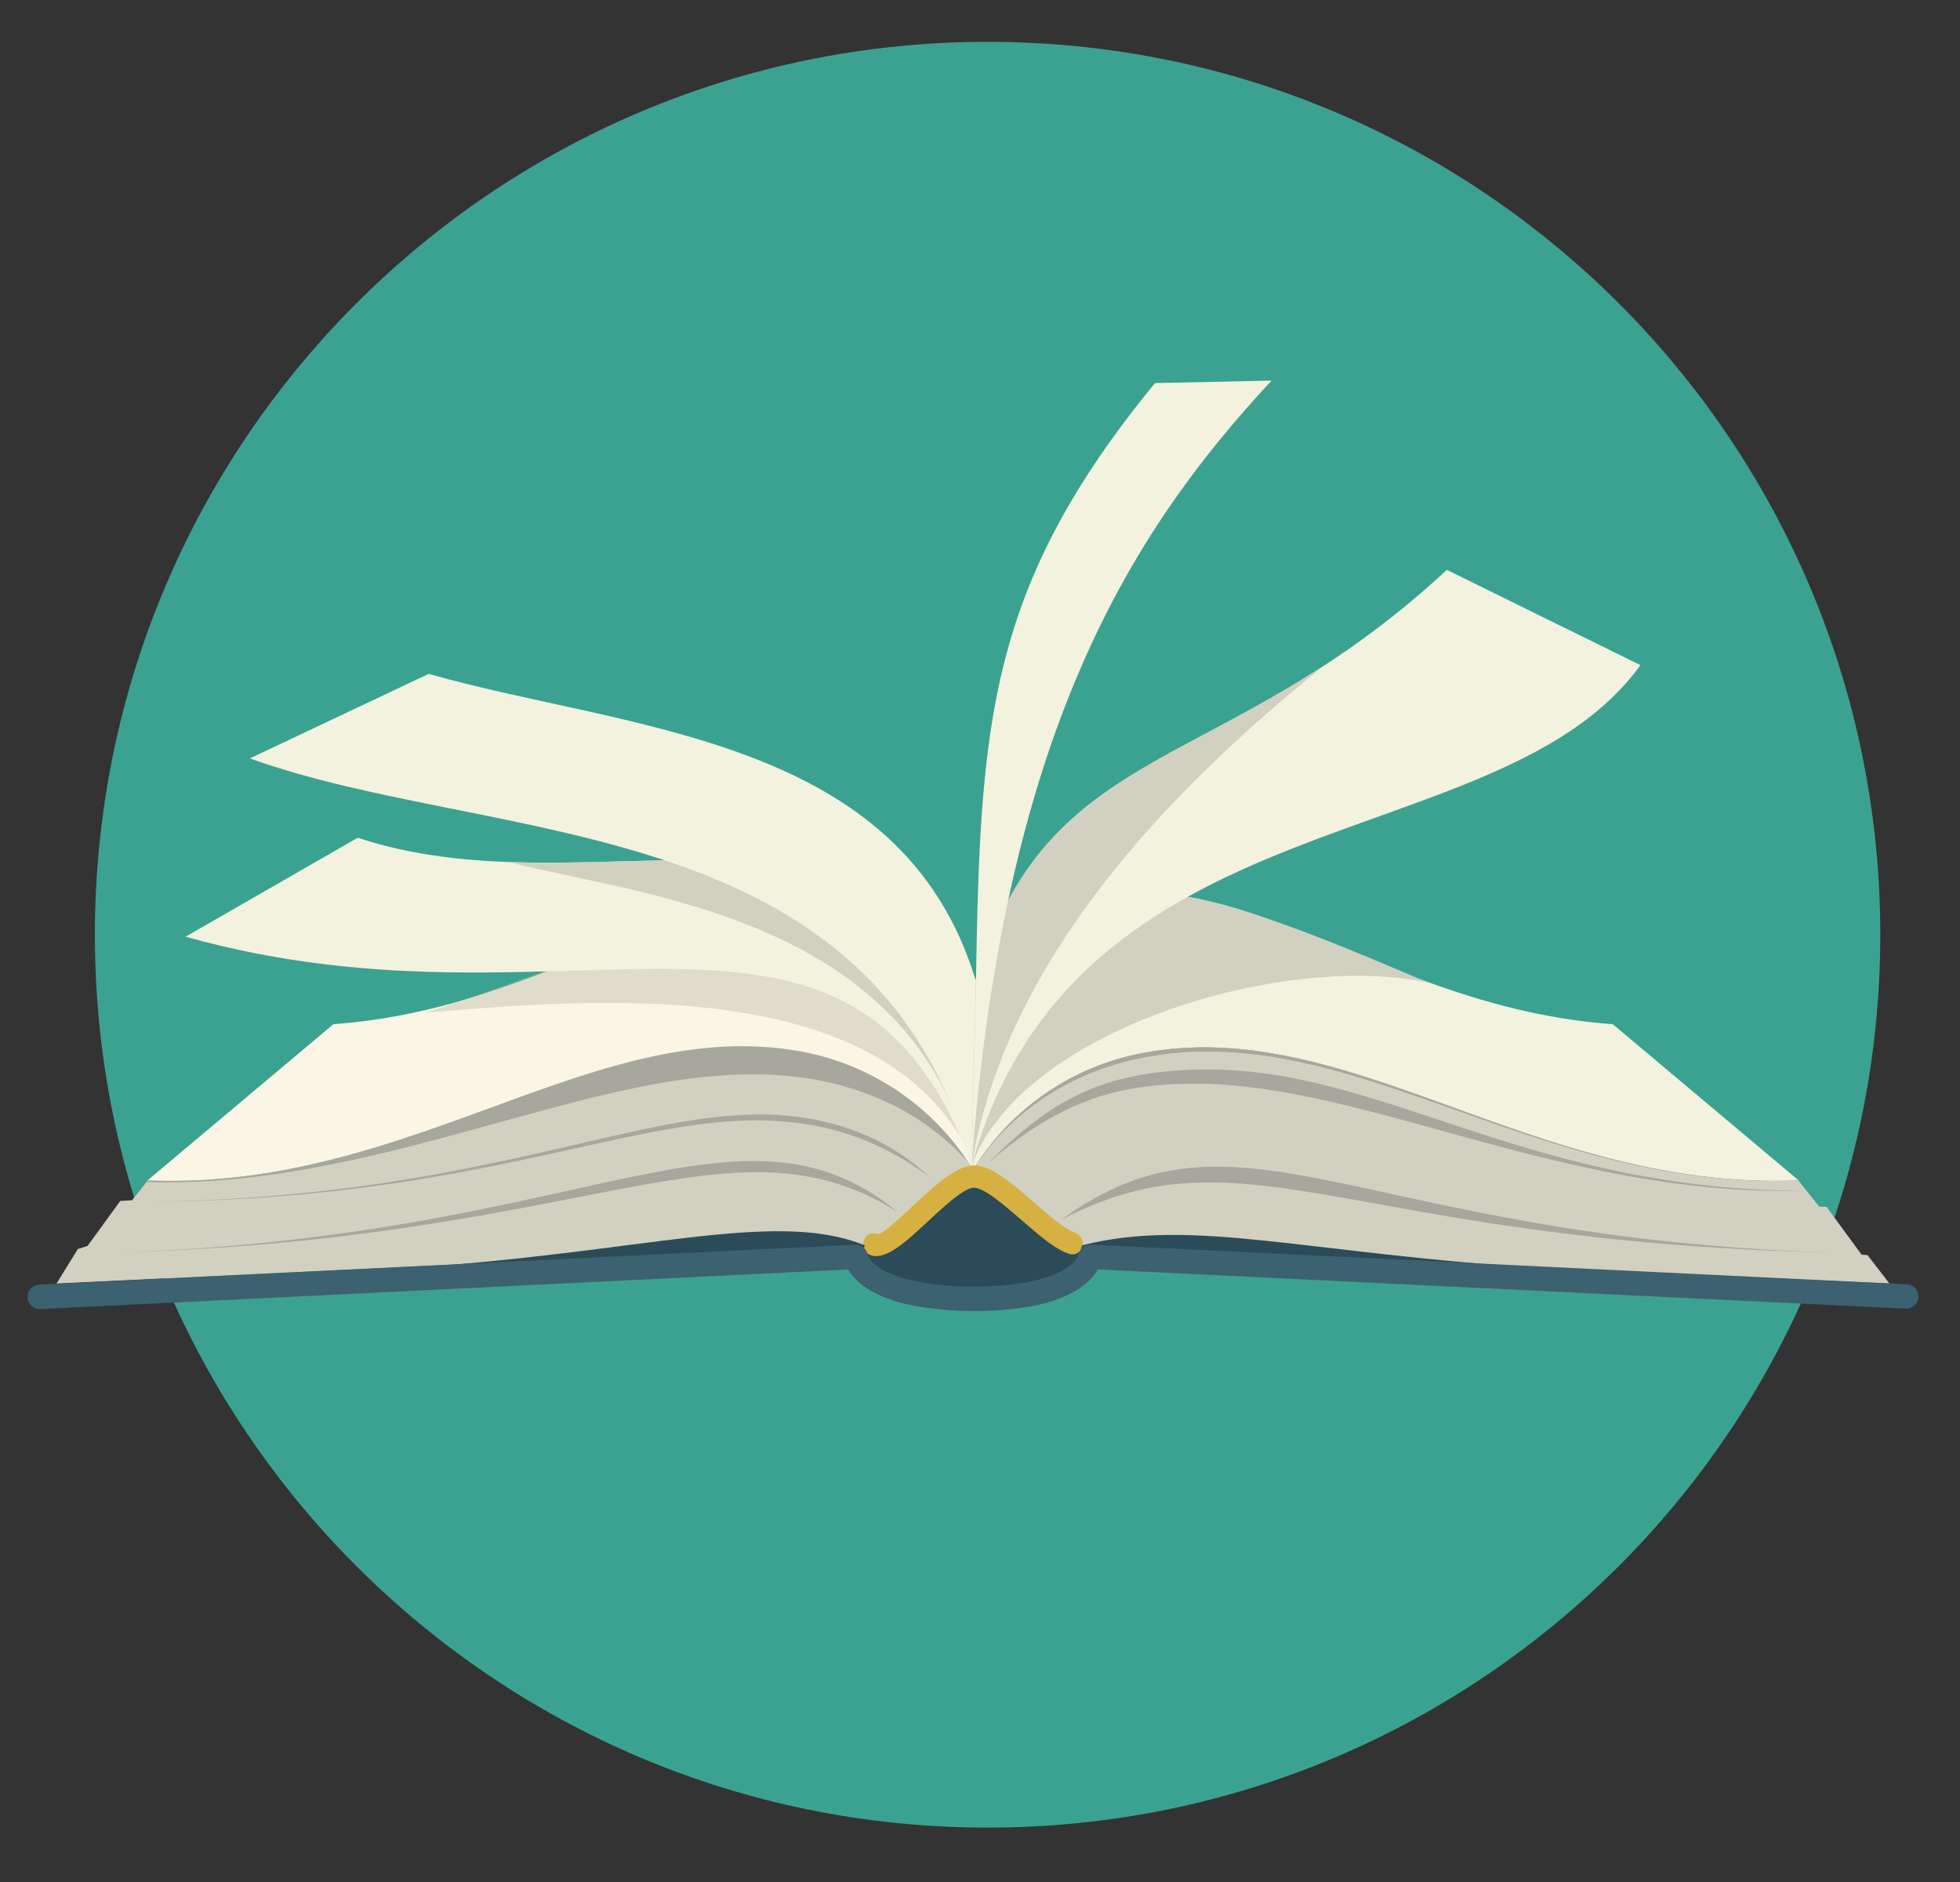 <svg id="Layer_1" data-name="Layer 1" xmlns="http://www.w3.org/2000/svg" xmlns:xlink="http://www.w3.org/1999/xlink" viewBox="0 0 625 600"><rect x="0" y="0" width="625" height="600" fill="#333333" stroke="none"/><defs><style>.cls-1{fill:none;}.cls-2{clip-path:url(#clip-path);}.cls-3{fill:#3ba291;}.cls-4{fill:#2b4b58;}.cls-5{fill:#fff;}.cls-6{fill:#f3f2df;}.cls-7{fill:#d1d0c1;}.cls-8{fill:#fbf5e5;}.cls-9{fill:#d6b142;}.cls-10{fill:#a7a79d;}.cls-11{fill:#3c6170;}.cls-12{clip-path:url(#clip-path-2);}.cls-13{fill:#8aab9c;}.cls-14{fill:#dfdccb;}</style><clipPath id="clip-path"><rect class="cls-1" x="8.73" y="13.34" width="603.13" height="569.32"/></clipPath><clipPath id="clip-path-2"><path class="cls-1" d="M310.27,370.22a.3.3,0,0,1,0,.1V356.58l0-1.31Zm-162.69-51.3a366.25,366.25,0,0,0,35.49-12.68c-11.46,4.16-23.45,8.52-35.49,12.68M266.12,285.1h0c-.77-.11-1.52-.19-2.28-.26.76.07,1.52.16,2.29.26m-11.74-.53.86,0-.86,0"/></clipPath></defs><title>EEI-WG-LastGreatDay</title><g class="cls-2"><path class="cls-3" d="M599.58,298c0-157.21-127.44-284.66-284.66-284.66S30.26,140.79,30.26,298,157.71,582.66,314.92,582.66,599.58,455.21,599.58,298"/><path class="cls-4" d="M346.69,398.2c-10.9-4.25-27-22.65-35.83-23.07-9.35-.43-28.46,24.23-37,23.25,3.9,18,68.61,19.56,72.87-.18"/><path class="cls-5" d="M571.29,392c-149.74-1.59-182.08-57.56-247.54-10,59.57-56.65,97,6.5,247.54,10"/><path class="cls-6" d="M310.31,372.94a80.88,80.88,0,0,1,54-37.2c35.37-6.74,68.7,6.36,105,19.45,31.45,11.36,65.11,22.72,104.24,21.13l-59.28-49.8c-62.87-4.55-104.77-40.77-148.92-42-17.48-.48-40.28,5.58-55,29.91Z"/><path class="cls-7" d="M455.21,313.24c-44.66-19.36-70.51-28.41-89.94-28.7a72.51,72.51,0,0,0-10.75.56c-19,9.27-33.71,21.14-43.31,44l-.9,27.5v13.74c17.6-43.35,100.56-66.72,144.9-57.08"/><path class="cls-5" d="M49.29,392C199,390.4,231.37,334.43,296.83,382c-59.57-56.65-97,6.5-247.54,10"/><path class="cls-7" d="M310.29,373a81,81,0,0,1,54-37.25c66.07-12.57,125,44,209.19,40.59l6.63,8.34,2.35.08L593.62,400l1.88.13,7,9.07L343.15,397.8c-14-7.15-21.85-20.93-32.86-24.82"/><path class="cls-7" d="M310.29,373c-8.91-14.51-26.44-32.39-54.12-37.66-35.37-6.72-68.64,6.47-104.84,19.67-31.43,11.46-65.08,22.92-104.22,21.33l-5,6.31-3.76.23L27.93,397.2l-3.11,1-6.79,11,259.25-12.37c14-7.15,22-20,33-23.86"/><path class="cls-8" d="M310.27,372.94a80.88,80.88,0,0,0-54-37.2c-35.38-6.74-68.7,6.36-105,19.45-31.45,11.36-65.11,22.72-104.23,21.13l59.28-49.8c62.87-4.55,104.77-40.77,148.92-42,17.48-.48,40.27,5.58,55,29.91Z"/><path class="cls-9" d="M342.84,393a3.56,3.56,0,0,1,2.29,4.34,3.25,3.25,0,0,1-4,2.46c-4.38-1.3-9.74-5.94-15.22-10.69C320,384,314,378.83,310.66,378.66c-3-.15-9.14,5.51-14.92,10.88-7,6.47-13.57,12.6-18.43,10.48a3.64,3.64,0,0,1-1.81-4.61,3.22,3.22,0,0,1,4.29-2c1.13.5,6.24-4.25,11.64-9.26,6.76-6.27,13.89-12.88,19.53-12.59s12.37,6.21,19,12c4.95,4.29,9.8,8.49,12.85,9.4"/><path class="cls-10" d="M36.43,399.32c153-4,196.82-46.2,249.9-12.89-50.76-41.23-98.57,8.3-249.9,12.89"/><path class="cls-10" d="M308.61,370.36a81.42,81.42,0,0,0-52.45-35c-35.36-6.72-68.63,6.47-104.83,19.67-31.43,11.46-65.08,22.92-104.22,21.33l-.39.51c22.5.59,42.59-2.21,62.55-6.39,22-4.61,42.78-10.77,62.63-16.12,34.79-9.39,73.9-19.05,108.5-4.05a80.13,80.13,0,0,1,28.21,20.09"/><path class="cls-10" d="M45.52,383.16c110.88-.49,159-30,205.61-25.48a86.32,86.32,0,0,1,45.38,17.72c-13.44-12.78-29.52-18.09-44.78-19.63-45.43-4.57-95.86,26.31-206.21,27.39"/><path class="cls-4" d="M127.85,404.38l146.77-1.95,1.12-5.41c-29-11.72-71.24,2.67-147.89,7.36"/><path class="cls-10" d="M310.29,373a81,81,0,0,1,54-37.25c66.07-12.57,125,44,209.19,40.59-84.22,3.41-142.41-51.8-208.48-39.23-27.69,5.27-45.78,21.39-54.7,35.89"/><path class="cls-10" d="M584.14,399.32c-154.39-3.39-187.1-41-245.65-10.5,56.73-41.41,94.33,5.91,245.65,10.5"/><path class="cls-10" d="M573.62,379.64C498.23,381.07,436.32,346,382.2,345.5c-23.88-.22-43.64,4.6-67.28,25.48,20.38-20.44,36.37-29.26,67.33-30,57.8-1.29,103,38,191.37,38.62"/><path class="cls-4" d="M492.94,404.38l-149.1-2.91,1.21-4.45c35.6-9,71.23,2.67,147.89,7.36"/><path class="cls-11" d="M608.26,409.45a3.9,3.9,0,0,1-.36,7.78L350.06,404.7c-2.76,4.94-8.68,8.44-16.13,10.58-6.42,1.84-16,2.75-23.62,2.72s-17.21-1-23.62-2.82c-7.48-2.15-13.43-5.63-16.18-10.46L12.68,417.37a3.9,3.9,0,0,1-.36-7.78l260.37-12.77a3.78,3.78,0,0,1,3.86,2.84c.93,3.43,5.68,6.15,12.15,8,5.79,1.66,14.63,2.52,21.61,2.54s15.83-.79,21.61-2.44c6.38-1.84,11.08-4.56,12.07-8.09a3.79,3.79,0,0,1,3.83-2.89Z"/></g><g class="cls-12"><rect class="cls-13" x="147.58" y="284.54" width="162.73" height="85.77"/></g><g class="cls-2"><path class="cls-14" d="M256.87,284.53h-1.63l-.86,0c-13.46.64-40.44,10.45-71.31,21.67a366.25,366.25,0,0,1-35.49,12.68q-6,2.06-11.93,4c16.58-1.39,37-3.15,58-3.15,47.23,0,97.87,8.84,116.59,50.41v-15l-.86-26.19c-9.59-22.84-24.33-34.7-43.29-44-.77-.1-1.53-.19-2.29-.26-2.38-.23-4.71-.31-7-.31"/><path class="cls-6" d="M311.21,312.43l-1.38,59.06c33.39-119.1,168.39-97.11,213.26-159.44l-61.72-30.36c-72,66.68-126.61,52.64-150.16,130.74"/><path class="cls-7" d="M311.21,312.43l-1.38,59.06c9.82-58.83,52.75-111.4,112.36-159.28-52.52,34.15-91.92,37-111,100.22"/><path class="cls-6" d="M311.21,312.43l-1.38,59.06c10.27-136.62,49.84-201,95.66-250.15l-37.19.79c-53.32,65-55.68,108.52-57.09,190.3"/><path class="cls-6" d="M311.21,312.43l-1.38,59.06c-38-104.43-126.75-38.06-250.65-72.86l54.88-31.54c71.61,23.63,153.18-19.72,197.15,45.34"/><path class="cls-7" d="M311.21,312.43l-1.38,59.06C290.78,292,204.37,285.79,162.3,274.83c57.47,2.05,114.62-13.14,148.91,37.6"/><path class="cls-6" d="M311.13,312.56l-1.3,58.93C279,257.48,157.08,269.75,79.69,241.78l57-26.94c64,18.18,150.88,19.62,174.43,97.72"/></g></svg>